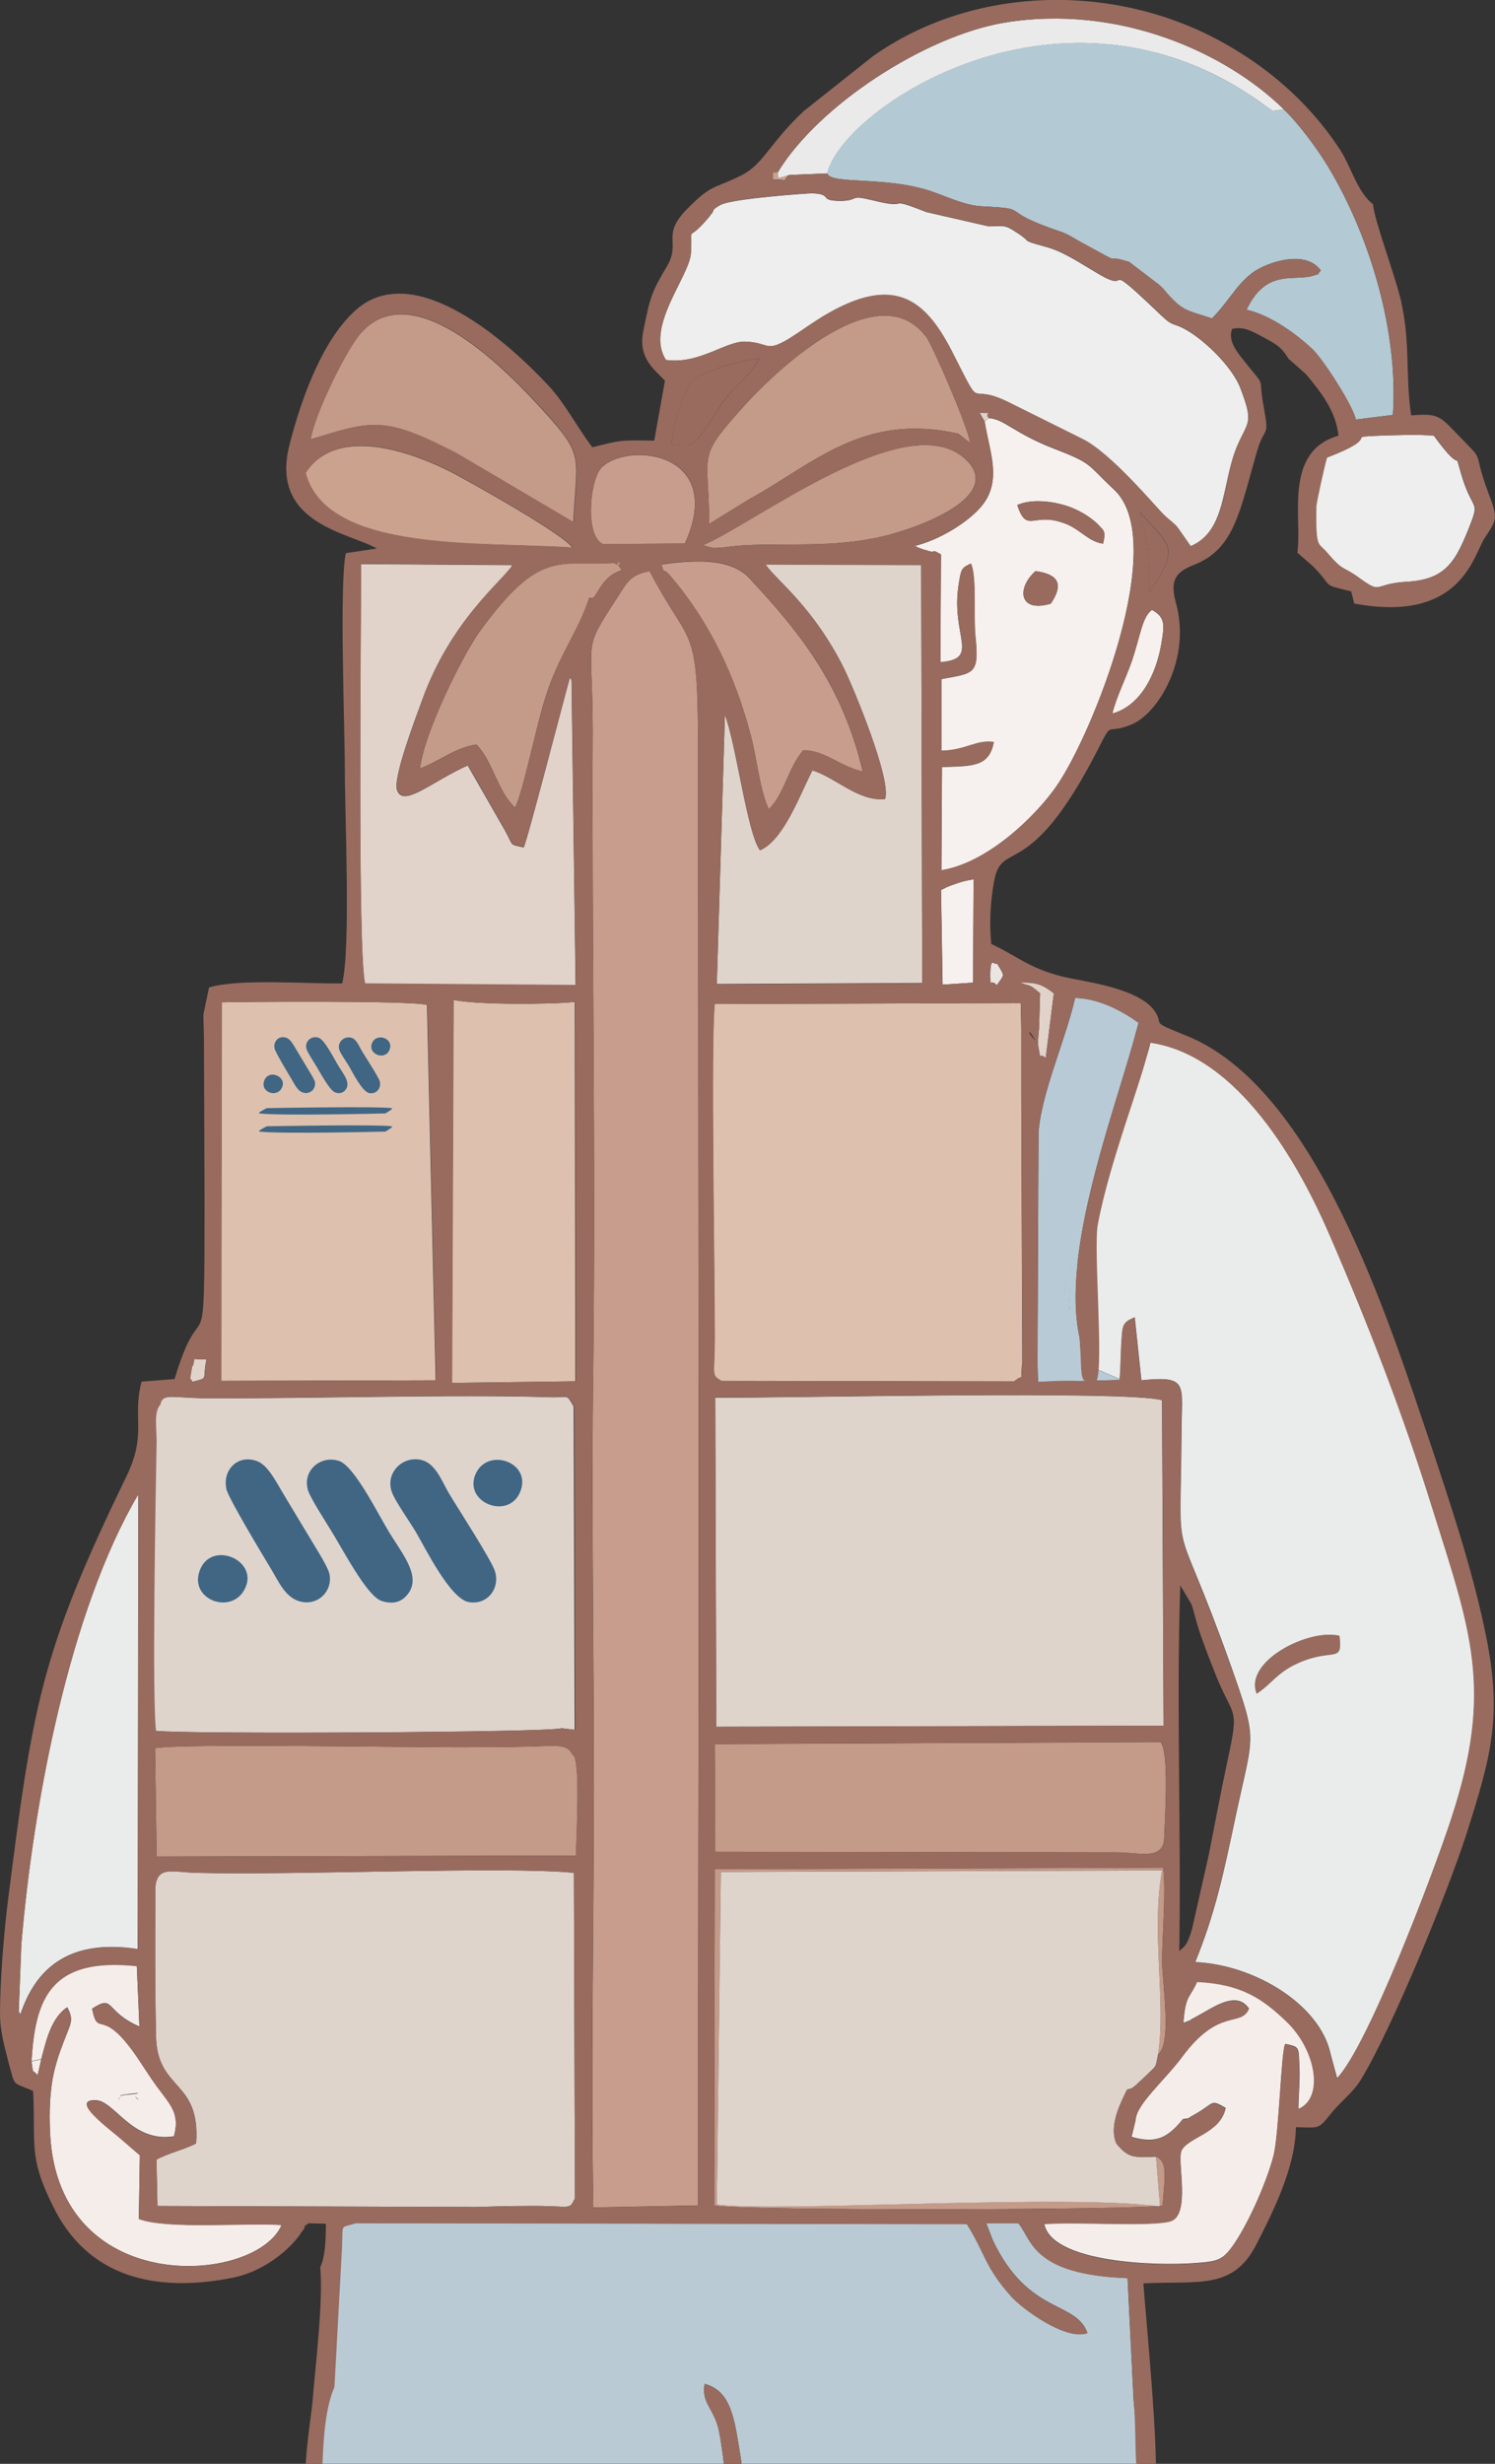<?xml version="1.0" encoding="UTF-8"?>
<svg id="_Слой_1" data-name="Слой 1" xmlns="http://www.w3.org/2000/svg" viewBox="0 0 132.67 218.52">
  <rect x="0" y="0" width="132.67" height="218.52" fill="#333333" stroke="none"/>
  <defs>
    <style>
      .cls-1 {
        fill: #b9cad4;
      }

      .cls-1, .cls-2, .cls-3, .cls-4, .cls-5, .cls-6, .cls-7, .cls-8, .cls-9, .cls-10, .cls-11, .cls-12, .cls-13, .cls-14, .cls-15, .cls-16, .cls-17, .cls-18, .cls-19, .cls-20 {
        fill-rule: evenodd;
      }

      .cls-21 {
        fill: #c49b89;
      }

      .cls-2 {
        fill: #e1d2ca;
      }

      .cls-3 {
        fill: #eaeaea;
      }

      .cls-4 {
        fill: #edeeed;
      }

      .cls-5 {
        fill: #c99d8d;
      }

      .cls-6 {
        fill: #b8cad5;
      }

      .cls-7 {
        fill: #eaeceb;
      }

      .cls-8 {
        fill: #ebe5e2;
      }

      .cls-9 {
        fill: #406684;
      }

      .cls-10 {
        fill: #caa28e;
      }

      .cls-11 {
        fill: #c49a89;
      }

      .cls-12 {
        fill: #f6f1ee;
      }

      .cls-13 {
        fill: #986b5e;
      }

      .cls-14 {
        fill: #f5edea;
      }

      .cls-15, .cls-22 {
        fill: #ded4cc;
      }

      .cls-16 {
        fill: #ded2c9;
      }

      .cls-23 {
        fill: #55392e;
      }

      .cls-17 {
        fill: #b3c9d3;
      }

      .cls-18 {
        fill: #ddc1ae;
      }

      .cls-19 {
        fill: #ded4cb;
      }

      .cls-20 {
        fill: #583d32;
      }
    </style>
  </defs>
  <path class="cls-23" d="m91.89,92.29c-.38-.62-.45-.72-.57-.77,0,.16.13.39.57.77Z"/>
  <path class="cls-5" d="m57.65,50.66c-1.71.32-1.98.95-2.84,2.3-3.2,4.92-2.21,3.34-2.21,11.86-.09,18.68.27,37.49.05,56.12-.18,12.45.05,24.95.05,37.4s-.27,24.95-.05,37.44l9.29-.18c0-24.9.09-49.76.05-74.66l-.05-55.8c-.05-10.01-.77-7.71-4.29-14.48h0Z"/>
  <path class="cls-19" d="m63.56,153.15l39.7-.09-.14-28.87c-2.93-.9-33.74-.18-39.65-.23l.09,29.19Z"/>
  <path class="cls-17" d="m73.4,15.38c.36,1.04,5.37.18,9.47,1.67,1.53.54,2.89,1.22,4.47,1.26,4.33.23.99.27,6.59,2.17.86.27,1.31.63,1.98.99,4.47,2.44,1.53.9,4.29,1.76l2.66,2.03c.59.54.27.27.72.77,1.44,1.62,1.8,1.49,3.97,2.21,1.49-1.49,2.12-2.93,3.61-4.06,1.31-.95,4.74-2.08,6.05-.18-.5.5.14.18-.68.45-1.71.54-4.15-.68-5.91,3.02,2.21.5,4.6,2.3,5.91,3.56.95.95,3.52,4.92,3.79,6.18l3.29-.41c.5-7.26-1.98-15.65-5.59-21.74-1.04-1.8-2.93-4.29-4.11-5.37l-.95.14s-.99-.68-1.13-.77c-17.5-12.5-37.04.45-38.44,6.32h0Z"/>
  <path class="cls-4" d="m59.1,31.93c3.02.41,5.37-1.76,7.13-1.62,2.08.09,1.67.99,3.79-.27.95-.59,1.85-1.26,3.02-1.98,6.45-3.88,9.2-1.4,11.64,3.52,2.71,5.32.95,2.12,5.01,4.2l6.36,3.16c2.57,1.26,6.59,6.14,7.31,6.81.5.45.86.68,1.17,1.08l1.13,1.62c3.2-1.35,2.75-5.59,4.11-8.84.95-2.26,1.53-1.98.32-5.14-.68-1.85-3.07-4.2-4.78-5.19-1.17-.68-1.17-.27-2.17-1.22-6-5.73-2.12-1.58-6-3.97-1.53-.9-2.89-1.85-4.56-2.26-2.08-.59-.9-.27-2.3-1.17-1.17-.77-1.08-.59-2.57-.59l-5.5-1.26c-3.88-1.53-1.13-.14-4.74-1.04-2.21-.54-1.13,0-2.8.05-2.17,0-.63-.59-2.62-.68-.18,0-7.04.45-8.12,1.04-.81.45-.5.41-.77.77-.05.05-.14.14-.18.23-2.21,2.66-1.49.41-1.67,3.29-.14,2.08-4.11,6.59-2.21,9.47h0Z"/>
  <path class="cls-2" d="m41.5,67.89c-3.2,1.44-5.73,3.79-6.27,2.17-.36-1.13,1.67-6.41,2.17-7.8,2.57-7.26,7.22-10.74,8.08-12.14l-13.44-.09c0,5.37-.32,34.83.36,37.22l18.68.14-.36-26.98c0-.18-.09-.23-.14-.32-.45,1.53-3.83,14.66-4.11,15.07-1.31-.32-.86-.05-1.62-1.44l-3.34-5.82Z"/>
  <path class="cls-19" d="m67.94,50.07c.95,1.4,4.2,3.7,6.95,9.2.9,1.85,4.24,9.92,3.65,11.59-2.35.27-4.42-1.94-6.45-2.53-1.08,2.08-2.53,6.18-4.65,7.08-1.13-1.49-2.12-9.47-3.11-12l-.72,23.86,18.23-.09-.09-37.08-13.8-.05Z"/>
  <path class="cls-12" d="m93.25,53.54c-2.89.86-3.02-1.44-1.35-2.89,1.94.27,2.57,1.08,1.35,2.89h0Zm1.08-7.17c-2.66-.95-3.2.99-4.06-1.58,1.53-.68,3.92-.23,5.23.41.77.36,1.35.77,1.85,1.22.63.68.81.63.54,1.8-1.35-.18-2.12-1.4-3.56-1.85h0Zm-6.59-9.29l-.36.32c.41,2.62,1.58,5.19-.23,7.44-1.13,1.4-3.74,3.07-6.09,3.61.09.05.27-.05.32.09l.63.23c.09,0,.23.05.32.09.9.27.14-.27,1.17.32l-.05,9.56c3.61-.32.9-2.3,1.62-6.9.23-1.4.23-1.44,1.08-1.85.54.99.23,4.87.41,6.45.36,3.43-.14,3.25-3.02,3.79v6.36c2.21-.05,3.07-.99,4.65-.77-.41,2.21-1.89,2.12-4.6,2.21l-.05,9.16c4.2-.68,8.44-4.92,10.2-7.44,3.16-4.51,10.11-21.74,5.1-26.35-2.35-2.17-1.8-2.26-5.19-3.56-3.74-1.44-4.56-2.71-5.91-2.75h0Z"/>
  <path class="cls-7" d="m1.8,178.68c1.49-4.51,4.74-6.68,10.42-5.82l.05-40.33c-6.14,10.42-9.34,27.47-10.38,39.92l-.23,5.95s.09.18.14.27h0Z"/>
  <path class="cls-11" d="m27.56,38.97c5.5-1.67,6.45-2.12,12.99,1.26l10.33,6.09c.27-5.82,1.04-5.82-2.53-9.74-2.98-3.29-11.5-12.36-16.29-7.08-1.26,1.35-4.15,7.22-4.51,9.47h0Z"/>
  <path class="cls-4" d="m117.74,40.59c-.14.36-.95,4.02-.95,4.33-.05,3.7.14,3.16.9,4.02,1.62,1.89,1.31,1.13,3.02,2.39,1.94,1.4,1.17.45,4.06.27,3.65-.18,4.47-1.89,5.82-5.37.68-1.85,0-.99-.95-4.29-.68-2.35.36.5-2.39-3.29-.95-.14-4.06-.05-5.1,0-2.93.14.63,0-4.42,1.94h0Z"/>
  <path class="cls-5" d="m68.21,71.77c1.4-1.31,1.71-3.65,3.07-5.23,2.03.05,3.07,1.35,5.28,1.89-1.8-7.71-5.68-12.45-10.06-17.14-1.71-1.85-5.01-1.62-7.8-1.22.41,1.22-.09,0,.77.99,3.52,4.11,5.77,8.89,7.17,14.21.54,2.03.77,4.74,1.58,6.5h0Z"/>
  <path class="cls-10" d="m27.11,41.95c1.89,7.22,15.97,6.05,23.68,6.63-.81-1.22-8.89-5.73-10.78-6.72-3.83-1.94-10.2-4.06-12.9.09h0Z"/>
  <path class="cls-11" d="m62.39,48.35l.59.18c.68.09-.18.09.86.05.36,0,1.13-.14,1.71-.18,3.83-.27,7.58.18,11.86-.63,3.11-.54,12.18-3.61,8.17-7.13-5.19-4.6-18.59,5.77-23.19,7.71h0Z"/>
  <path class="cls-3" d="m69.07,15.2c-.18.9.18.5.99.32l3.34-.14c1.4-5.86,20.93-18.81,38.44-6.32.14.09,1.08.77,1.13.77l.95-.14c-5.05-4.96-14.57-9.38-24.86-7.67-7.04,1.22-16.38,7.31-19.98,13.17h0Z"/>
  <path class="cls-22" d="m50.93,166.1c-6.18-.59-24.45.23-33.52,0-2.03-.05-3.38-.63-3.61,1.13-.05,4.38-.05,8.93.04,13.26.05,5.01,3.97,3.88,3.56,9.61-.77.45-2.57.9-3.52,1.44l.09,4.11,28.29.09c1.53-.05,3.02-.09,4.56-.09,3.92-.05,3.65.45,4.2-.68l-.09-28.87Z"/>
  <path class="cls-5" d="m60.77,48.22c3.74-8.21-5.23-9.11-7.44-6.68-.99,1.13-1.44,6,.18,6.72l7.26-.05h0Z"/>
  <path class="cls-11" d="m50.8,155.63c-.5-1.13-1.85-.72-4.33-.72-1.53.05-3.07.05-4.6.05-5.46.04-25.71-.36-28.11.09l.14,9.61,37.22-.09c0-1.26.45-8.84-.32-8.93Z"/>
  <path class="cls-11" d="m102.99,154.5l-39.56.18.04,9.56,35.68.05c1.8,0,3.83.68,4.15-.99.05-1.67.5-7.94-.32-8.8Z"/>
  <path class="cls-11" d="m102.59,191.27l.36,4.42c-8.21-1.17-34.29.54-39.34-.18l.36-29.5,39.16-.14c-.99,5.32.36,11.68-.36,16.33,1.26-.95.36-6.36.36-8.21,0-2.39.36-6.09.09-8.35l-39.79.14-.05,29.82c2.03.5,38.57.41,39.79,0,.18-2.48.5-3.88-.59-4.33h0Z"/>
  <path class="cls-15" d="m100.87,184.87s.77-.72.77-.72c1.08-1.08.86-.63,1.13-1.94.72-4.65-.63-11.01.36-16.33l-39.16.14-.36,29.5c5.05.72,31.13-.99,39.34.18l-.36-4.42c-1.89.05-2.44.18-3.52-1.17-.68-1.58.36-3.56.95-4.78.63-.18.18.05.86-.45Z"/>
  <path class="cls-13" d="m59.55,39.38c1.89.18,1.85.63,4.2-3.11,1.17-1.94,2.66-2.66,3.65-4.47-1.35.05-5.01,1.13-5.86,1.89-1.04.95-1.67,4.06-1.98,5.68h0Z"/>
  <path class="cls-12" d="m83.64,87.33l2.71-.18.05-9.16c-.59.09-.95.18-1.49.36-.36.14-.54.18-.86.32l-.54.27.14,8.39Z"/>
  <path class="cls-20" d="m38.93,197.9c-1.22,1.85-1.62,3.11-3.02,4.47-1.13,1.08-2.57,2.44-4.33,2.93-.86.9-.45.05-.99,1.58,2.44.23,4.87-1.89,6-3.07,1.58-1.62,2.75-3.11,3.74-5.37l-1.4-.54Z"/>
  <path class="cls-12" d="m98.71,63.29c2.57-.72,3.88-3.56,4.33-6.09.32-1.85.36-2.44-.81-3.11-.86.63-.99,2.12-1.76,4.47-.54,1.58-1.44,3.34-1.76,4.74h0Z"/>
  <path class="cls-6" d="m101.05,90.72c-1.31-.95-3.43-2.17-5.64-2.21-.86,3.74-2.98,8.39-3.25,11.91l-.09,20.53.05,1.62,7.4-.18-2.62-1.13c-.54-.95-.14.09-.54-1.26l-.14-.32c-.45-.27-.27.59-.41-1.04-.41-1.81-.43-3.91-.23-6.14.05-.12.09-.23.14-.36-.04.03-.08.05-.12.08.72-7.07,3.81-15.43,5.17-20.52l.27-.99Zm-6.5,23.07c0-.11.02-.23.03-.32-.01.09-.02.21-.03.32Zm-.04,1.06c0-.31,0-.58.02-.81-.01.23-.02.49-.02.81Zm.28-2.05s-.05.09-.07.14c.02-.05.05-.1.07-.14Zm-.13.27c-.02.05-.03.13-.04.2.01-.07.03-.14.04-.2Zm.23,1.94c-.02.19-.03.39-.03.57,0-.19,0-.38.03-.57Zm.31,2.23c.06.17.12.34.2.53-.08-.18-.14-.35-.2-.53Zm-.33-1.53c0,.19.02.38.06.57-.03-.19-.05-.38-.06-.57Zm.09.72c.04.18.08.37.14.57-.06-.2-.1-.38-.14-.57Zm.31-3.07c.09-.26.19-.55.31-.85-.12.3-.22.58-.31.85Zm-.37,1.53c.02-.2.07-.4.11-.61-.05.21-.09.41-.11.61Zm.14-.73c.05-.22.12-.45.2-.69-.08.24-.15.47-.2.69Zm-.2-1.41c.18-.21.43-.28.77-.52-.34.24-.59.32-.77.52Z"/>
  <path class="cls-13" d="m111.52,150.22c1.26-.81,1.8-1.85,3.56-2.66,3.2-1.49,4.11.09,3.79-2.48-2.71-.68-8.53,2.26-7.35,5.14h0Z"/>
  <path class="cls-13" d="m90.27,44.79c.86,2.57,1.4.63,4.06,1.58,1.44.45,2.21,1.67,3.56,1.85.27-1.17.09-1.13-.54-1.8-.5-.45-1.08-.86-1.85-1.22-1.31-.63-3.7-1.08-5.23-.41h0Z"/>
  <path class="cls-13" d="m101.95,52.55c2.98-4.2,1.71-4.2-.81-7.13.14,1.22.5,1.76.68,2.98.23,1.49.09,2.71.14,4.15h0Z"/>
  <path class="cls-15" d="m50.93,124.78c-.72-1.22-.32-.81-2.17-.86-8.3-.27-21.47.14-30.59.09-2.98-.05-3.74-.45-3.97.54-.63.63-.36,2.03-.36,3.25-.09,5.23-.41,23.01-.05,25.71,3.2.32,35.05.14,36.04-.23l1.17.14-.09-28.65Z"/>
  <path class="cls-13" d="m93.25,53.54c1.22-1.8.59-2.62-1.35-2.89-1.67,1.44-1.53,3.74,1.35,2.89h0Z"/>
  <path class="cls-2" d="m92.21,91.17s-.14,1.35-.09,1.53c.32,1.67-.05.54.68,1.13l.72-5.73c-1.04-.81-1.58-.99-3.02-.95,1.13.41.72.05,1.8.95l-.09,3.07Z"/>
  <g>
    <path class="cls-21" d="m82.2,29.9c-4.29-5.77-13.58,3.11-16.69,6.68-3.65,4.15-2.62,3.56-2.57,9.88l3.52-2.17c5.64-3.07,10.11-7.76,18.59-5.82l1.04.81c-.14-1.31-3.34-8.66-3.88-9.38Z"/>
    <path class="cls-21" d="m54.45,49.93c-4.87.27-6.54-1.26-11.86,6.05-1.53,2.12-4.96,9.02-5.32,12.18,1.71-.63,3.07-1.85,5.01-2.12,1.49,1.53,1.89,4.2,3.43,5.59.72-1.44,1.89-7.26,2.62-9.56,1.22-3.97,2.93-5.91,3.97-9.07.72.45.72-1.76,2.89-2.44-.17-.23-.27-.39-.33-.5-.09-.02-.22-.06-.39-.13Z"/>
    <path class="cls-21" d="m54.84,50.06c.65.15-.32-.62,0,0h0Z"/>
  </g>
  <path class="cls-2" d="m18.32,120.58l-1.08-.05c-.18,1.13-.14.14-.27,1.08-.18,1.04-.09.45.09.95,1.53-.41.86-.09,1.26-1.98h0Z"/>
  <path class="cls-8" d="m88.47,87.38c.63-.99.77-.68,0-1.94-.23.27-.59-.81-.59,1.13.05,1.22-.09.14.59.81h0Z"/>
  <g>
    <path class="cls-18" d="m40.24,88.68l-.14,33.97,10.96-.14-.05-33.65c-2.03.23-8.8.27-10.78-.18Z"/>
    <path class="cls-18" d="m90.72,120.94l-.09-23.68v-6.09l-.05-2.21h-.59s0-.09,0-.09c-.04.04-.09.06-.13.09h0c-1.53,1.17-3.07.67-6.36.67,3.29,0,4.83.5,6.36-.67l-26.44.09c-.36,3.43,0,23.1,0,29.59,0,3.43-.36,3.25.59,3.83l25.98.05c1.04-.86.5.32.72-1.58Z"/>
    <path class="cls-18" d="m19.67,88.91l-.05,33.56,19.04-.05-.77-33.29c-1.31-.41-17.28-.27-18.23-.23Z"/>
  </g>
  <g>
    <path class="cls-14" d="m12.32,196.78l.09-5.64-1.62-1.4c-.95-.86-4.74-3.56-2.26-3.47,1.67.09,3.2,3.79,6.9,3.2.5-1.76-.14-2.62-.99-3.74-.81-1.04-1.17-1.62-1.89-2.71-3.56-5.5-3.79-2.08-4.38-4.87,2.03-1.31,1.08.23,4.2,1.58l-.23-5.37c-7.62-.81-9.02,2.84-9.34,8.44l.86-.18c.45-1.67.86-3.61,2.3-4.6.63,1.08.27,1.53-.14,2.62-.32.81-.59,1.49-.81,2.3-.54,1.8-.63,3.65-.59,5.55.18,15.47,18.32,14.17,20.57,8.84-3.11-.23-10.2.41-12.68-.54Zm-.06-10.57c-.19-.13-.25-.24-.25-.32.02.08.09.17.26.29,0,.01-.01.02-.02.03Zm-.93-.48c1.18-.11.99-.15.81-.04-.13.02-.37.05-.81.09-.97.09-.48.13-.83.43,0,0-.01-.01-.02-.02.41-.32-.14-.36.86-.45Z"/>
    <path class="cls-14" d="m114.13,179.23c-2.03-1.94-3.93-3.29-7.89-3.47-.68,1.53-1.04,1.17-1.22,3.65,1.26-.5.23-.09.95-.45.5-.27.23-.14.81-.45,1.53-.9,3.11-1.76,4.06-.36-.72,1.67-2.62-.18-5.91,4.24-1.53,2.08-4.11,4.24-4.15,5.64l-.36,1.49c2.17.63,3.2.09,4.56-1.58.77-.14.14.09.95-.36,1.94-1.08,1.4-1.44,2.84-.63-.45,2.26-3.34,2.57-3.92,3.79-.41.9.81,5.59-.9,6.23-1.53.54-8.44.05-11.28.27.68,3.47,10.06,3.74,13.4,3.47,2.08-.14,2.48-.27,3.52-1.8,1.26-1.89,2.8-5.32,3.43-7.71.5-1.94.68-9.34,1.04-9.92,1.35.27,1.17.27,1.26,2.21.05,1.08-.09,2.39-.09,3.56,2.39-.99,1.53-5.37-1.08-7.8Z"/>
    <path class="cls-14" d="m3.34,184.05l.32-1.4-.86.18c.18,1.26,0,.59.54,1.22Z"/>
  </g>
  <g>
    <path class="cls-7" d="m99.52,122.38l-.16-.07c0,.09-.01.16-.02.25l.18-.18Z"/>
    <path class="cls-7" d="m127.13,133.8c-2.57-8.3-5.73-16.42-9.07-24.14-2.71-6.32-8.12-16.06-15.97-17.19-.68,3.29-3.83,7.49-4.91,13.26-.41,2.21-.14,13.53-.81,14.26.41,1.35,0,.32.54,1.26l2.46,1.06c.1-1.18.08-2.14.16-3.31.09-1.49.09-1.71,1.17-2.17l.59,5.59c4.29-.45,3.56.41,3.56,4.6-.09,12.9-.86,6.04,4.33,20.57,2.48,7.04,2.08,5.95.45,13.62-1.08,5.1-1.8,8.48-3.56,12.81,5.23.23,11.05,3.74,12,8.12l.59,2.17c2.75-2.84,8.57-18.23,10.15-23.05,3.79-11.46,1.71-16.69-1.67-27.47Zm-12.05,13.76c-1.76.81-2.3,1.85-3.56,2.66-1.17-2.89,4.65-5.82,7.35-5.14.32,2.57-.59.99-3.79,2.48Z"/>
  </g>
  <path class="cls-10" d="m70.06,15.51c-.81.18-1.17.59-.99-.32-.63.41-.45-.59-.5.72,1.71.05.72.23,1.49-.41h0Z"/>
  <path class="cls-16" d="m87.38,37.39l.36-.32c-.45-.54.72-.41-.81-.45l.45.77Z"/>
  <g>
    <path class="cls-9" d="m34.79,132.38c.3.79,1.6,2.63,2.1,3.47.89,1.52,3.07,5.96,4.71,6.24,1.62.28,2.77-1.15,2.34-2.69-.24-.91-3.39-5.76-4.12-6.99-.61-1.03-1.19-2.73-2.55-2.95-1.66-.3-3.11,1.27-2.48,2.91h0Z"/>
    <path class="cls-9" d="m27.29,132.04c.2.77,1.56,2.83,2,3.56,1.09,1.74,3.25,5.94,4.55,6.38.87.3,1.6.16,2.1-.32,1.66-1.6-.1-3.64-1.37-5.7-1.07-1.76-3.15-6-4.52-6.4-1.66-.5-3.15.89-2.75,2.48h0Z"/>
    <path class="cls-9" d="m20.08,132.04c.18.83,3.23,5.88,3.9,6.99.73,1.21,1.29,2.57,2.53,2.97,1.58.51,3.03-.79,2.73-2.38-.08-.44-.71-1.52-.91-1.84l-3.09-5.13c-.67-1.09-1.41-2.67-2.4-3.05-1.74-.67-3.11.79-2.75,2.44h0Z"/>
    <path class="cls-9" d="m21.8,140.76c1.03-2.42-2.99-4.12-4.04-1.56-1.11,2.71,2.95,4.16,4.04,1.56h0Z"/>
    <path class="cls-9" d="m46.2,132.22c.95-2.59-3.01-3.9-4.02-1.43-1.03,2.53,3.05,4.08,4.02,1.43h0Z"/>
  </g>
  <g>
    <path class="cls-9" d="m30.12,93.15c.12.31.62,1.03.82,1.36.35.59,1.2,2.33,1.84,2.44.63.11,1.08-.45.92-1.05-.09-.36-1.33-2.25-1.61-2.73-.24-.4-.47-1.07-.99-1.15-.65-.12-1.22.5-.97,1.14h0Z"/>
    <path class="cls-9" d="m27.19,93.01c.08.3.61,1.11.78,1.39.43.68,1.27,2.32,1.78,2.49.34.12.62.06.82-.13.65-.62-.04-1.42-.54-2.23-.42-.69-1.23-2.34-1.77-2.5-.65-.2-1.23.35-1.07.97h0Z"/>
    <path class="cls-9" d="m24.37,93.01c.07.32,1.26,2.3,1.52,2.73.28.47.51,1,.99,1.16.62.2,1.18-.31,1.07-.93-.03-.17-.28-.59-.36-.72l-1.21-2.01c-.26-.43-.55-1.04-.94-1.19-.68-.26-1.22.31-1.07.96h0Z"/>
    <path class="cls-9" d="m25.04,96.42c.4-.95-1.17-1.61-1.58-.61-.43,1.06,1.15,1.63,1.58.61h0Z"/>
    <path class="cls-9" d="m34.58,93.08c.37-1.01-1.18-1.52-1.57-.56-.4.99,1.19,1.59,1.57.56h0Z"/>
  </g>
  <path class="cls-9" d="m34.2,98.75s-9.3.23-11.18,0c-.24-.03.66-.47.66-.47,0,0,9.72-.18,11.08,0,.22.03-.56.47-.56.47Z"/>
  <path class="cls-9" d="m34.2,100.36s-9.3.23-11.18,0c-.24-.03.66-.47.66-.47,0,0,9.72-.18,11.08,0,.22.03-.56.47-.56.47Z"/>
  <path class="cls-1" d="m64.24,218.52c-.13-1.06-.27-2.13-.45-2.98-.41-1.89-1.58-2.44-1.26-4.11,2.44.63,2.66,3.34,3.16,6.27.05.28.08.55.12.81h35.3c-.14-1.48-.33-3.59-.51-5.6l-.54-10.87c-8.53-.32-8.48-3.43-9.7-4.87h-2.84l.59,1.53c3.16,6.63,7.35,5.32,8.39,8.21-1.94.72-5.86-2.21-6.77-3.25-2.35-2.62-2.26-3.74-3.93-6.41l-54.23-.09c-1.4.45-1.17-.05-1.22,1.99-.76,1.84-.84,6.06-.84,6.06.04.04-.89,8.67-1.02,13.3h35.73Z"/>
  <path class="cls-13" d="m64.24,218.52h1.57c-.04-.27-.07-.54-.12-.81-.5-2.93-.72-5.64-3.16-6.27-.32,1.67.86,2.21,1.26,4.11.17.85.32,1.92.45,2.98Z"/>
  <path class="cls-13" d="m126.99,128.2c-3.88-11.5-10.24-31.67-21.65-36.32-3.47-1.4-1.99-.86-2.84-2.16-1.17-1.76-4.74-2.44-7.4-2.93-3.61-.72-4.69-1.94-7.13-3.07-.18-1.8-.09-3.65.23-5.46.68-4.01,3.02.32,9.2-11.73,1.44-2.84.63-1.26,3.07-2.3,2.26-.95,5.28-5.73,3.88-10.78-.54-1.94-.05-2.71,1.58-3.34,3.61-1.4,4.06-4.69,5.59-9.97.68-2.48,1.17-1.13.63-4.02-.54-2.89.27-1.62-1.49-3.79-.63-.81-1.8-2.03-1.31-3.16,1.04-.23,1.71.18,2.89.81,1.35.72,1.53.95,2.12,1.85l1.53,1.35c1.31,1.58,2.66,3.25,2.89,5.46-4.92,1.4-3.2,7.35-3.65,10.38l1.35,1.17c1.98,1.98.63,1.58,3.43,2.26l.27,1.08c9.47,1.76,10.56-4.24,11.55-5.77,1.08-1.67,1.26-1.67.36-4.02-1.67-4.47.14-2.21-3.34-5.82-1.13-1.17-1.58-1.22-3.52-1.08-.54-3.65-.04-6.32-.9-10.15-.5-2.21-2.39-7.17-2.48-8.57-1.4-1.08-1.98-3.38-2.89-4.78-2.93-4.51-7.13-8.03-12.09-10.42-9.2-4.38-20.84-3.97-29.41,2.07l-6.14,4.87c-3.07,2.89-3.52,4.65-5.5,5.68-2.53,1.26-2.62.77-4.69,2.84-2.62,2.57-.59,3.02-1.99,5.32-1.31,2.21-1.44,2.62-2.03,5.55-.54,2.44.86,3.43,1.9,4.51l-.95,5.32c-3.11-.05-2.89-.05-5.5.59-1.44-1.94-2.39-3.83-3.83-5.41-3.43-3.7-11.86-11.37-17.1-6.81-2.84,2.48-4.78,7.44-5.95,12.04-1.76,6.99,5.37,7.76,7.76,9.16l-2.75.41c-.59,2.75-.09,15.43-.09,19.17,0,4.11.54,15.74-.23,18.99-3.16.05-9.16-.45-11.82.36l-.5,2.39c0,.72.05,1.58.05,2.3l.05,14.12c0,16.33-.09,7.4-2.66,15.92l-2.93.23c-.86,3.34.54,4.6-1.4,8.53-7.58,15.61-8.26,20.21-10.51,37.94C.32,171.78,0,175.84,0,178.59,0,180.22.45,181.66.77,182.97c.63,2.21.23,1.62,2.17,2.48.23,4.83-.41,5.82,1.71,10.11,3.11,6.5,9.25,7.8,16.02,6.45,2.26-.45,4.51-1.94,5.86-3.7.05-.09.27-.41.32-.45.54-.72-.32-.05.54-.68l1.53.05c0,1.26-.05,2.98-.5,3.83.27,3.07-.41,8.57-.68,11.86-.06.84-.48,3.39-.61,5.6h1.49c.09-2.48.29-5.06,1.06-6.81l.68-12.54c.05-2.03-.18-1.53,1.22-1.99l54.23.09c1.67,2.66,1.58,3.79,3.93,6.41.9,1.04,4.83,3.97,6.77,3.25-1.04-2.89-5.23-1.58-8.39-8.21l-.59-1.53h2.84c1.22,1.44,1.17,4.56,9.7,4.87l.54,10.87c.17,1.96.12,3.96.22,5.6h1.75c-.08-5.01-.95-13.56-1.11-16.02,5.01-.23,7.99.59,10.06-3.52,1.35-2.66,3.43-6.68,3.47-10.33,2.21.04,1.94.23,3.2-1.31.81-.99,1.85-1.76,2.53-2.84,2.8-4.56,7.71-16.6,9.43-21.92,2.17-6.86,3.25-10.47,1.58-18.14-1.13-5.41-3.07-11.19-4.74-16.24Zm-33.47-40.11l-.72,5.73c-.72-.59-.36.54-.68-1.13-.05-.18.09-1.49.09-1.53l.09-3.07c-1.08-.9-.68-.54-1.8-.95,1.44-.05,1.98.14,3.02.95Zm-29.95,65.05l-.09-29.19c5.91.05,36.72-.68,39.65.23l.14,28.87-39.7.09Zm39.74,10.15c-.32,1.67-2.35.99-4.15.99l-35.68-.05-.05-9.56,39.56-.18c.81.86.36,7.13.32,8.8Zm-11.98-71.78c.12.05.19.16.57.77-.43-.38-.57-.62-.57-.77Zm-2.86-6.08c.77,1.26.63.95,0,1.94-.68-.68-.54.41-.59-.81,0-1.94.36-.86.59-1.13Zm5.28-15.7c-1.76,2.53-6,6.77-10.2,7.44l.05-9.16c2.71-.09,4.2,0,4.6-2.21-1.58-.23-2.44.72-4.65.77v-6.36c2.89-.54,3.38-.36,3.02-3.79-.18-1.58.14-5.46-.41-6.45-.86.41-.86.45-1.08,1.85-.72,4.6,1.99,6.59-1.62,6.9l.05-9.56c-1.04-.59-.27-.05-1.17-.32-.09-.04-.23-.09-.32-.09l-.63-.23c-.05-.14-.23-.05-.32-.09,2.35-.54,4.96-2.21,6.09-3.61,1.8-2.26.63-4.83.23-7.44l-.45-.77c1.53.04.36-.09.81.45,1.35.05,2.17,1.31,5.91,2.75,3.38,1.31,2.84,1.4,5.19,3.56,5.01,4.6-1.94,21.83-5.1,26.35Zm-7.35,8.26l-.05,9.16-2.71.18-.14-8.39.54-.27c.32-.14.5-.18.86-.32.54-.18.9-.27,1.49-.36Zm-23.41-29.46l-.59-.18c4.6-1.94,18-12.32,23.19-7.71,4.02,3.52-5.05,6.59-8.17,7.13-4.29.81-8.03.36-11.86.63-.59.04-1.35.18-1.71.18-1.04.05-.18.05-.86-.04Zm22.06-10.06c-8.48-1.94-12.95,2.75-18.59,5.82l-3.52,2.17c-.05-6.32-1.08-5.73,2.57-9.88,3.11-3.56,12.41-12.45,16.69-6.68.54.72,3.74,8.07,3.88,9.38l-1.04-.81Zm-21.29-2.21c-2.35,3.74-2.3,3.29-4.2,3.11.32-1.62.95-4.74,1.99-5.68.86-.77,4.51-1.85,5.86-1.89-.99,1.8-2.48,2.53-3.65,4.47Zm2.75,15.02c4.38,4.69,8.26,9.43,10.06,17.14-2.21-.54-3.25-1.85-5.28-1.9-1.35,1.58-1.67,3.93-3.07,5.23-.81-1.76-1.04-4.47-1.58-6.5-1.4-5.32-3.65-10.11-7.17-14.21-.86-.99-.36.23-.77-.99,2.8-.41,6.09-.63,7.8,1.22Zm-2.17,12.14c.99,2.53,1.98,10.51,3.11,12,2.12-.9,3.56-5.01,4.65-7.08,2.03.59,4.11,2.8,6.45,2.53.59-1.67-2.75-9.74-3.65-11.59-2.75-5.5-6-7.8-6.95-9.2l13.8.05.09,37.08-18.23.09.72-23.86Zm38.71-6.23c-.45,2.53-1.76,5.37-4.33,6.09.32-1.4,1.22-3.16,1.76-4.74.77-2.35.9-3.83,1.76-4.47,1.17.68,1.13,1.26.81,3.11Zm-1.08-4.65c-.05-1.44.09-2.66-.14-4.15-.18-1.22-.54-1.76-.68-2.98,2.53,2.93,3.79,2.93.81,7.13Zm25.31-13.89c2.75,3.79,1.71.95,2.39,3.29.95,3.29,1.62,2.44.95,4.29-1.35,3.47-2.17,5.19-5.82,5.37-2.89.18-2.12,1.13-4.06-.27-1.71-1.26-1.4-.5-3.02-2.39-.77-.86-.95-.32-.9-4.02,0-.32.81-3.97.95-4.33,5.05-1.94,1.49-1.8,4.42-1.94,1.04-.05,4.15-.14,5.1,0Zm-58.2-23.46c3.61-5.86,12.95-11.95,19.98-13.17,10.29-1.71,19.8,2.71,24.86,7.67,1.17,1.08,3.07,3.56,4.11,5.37,3.61,6.09,6.09,14.48,5.59,21.74l-3.29.41c-.27-1.26-2.84-5.23-3.79-6.18-1.31-1.26-3.7-3.07-5.91-3.56,1.76-3.7,4.2-2.48,5.91-3.02.81-.27.18.05.68-.45-1.31-1.89-4.74-.77-6.04.18-1.49,1.13-2.12,2.57-3.61,4.06-2.17-.72-2.53-.59-3.97-2.21-.45-.5-.14-.23-.72-.77l-2.66-2.03c-2.75-.86.18.68-4.29-1.76-.68-.36-1.13-.72-1.98-.99-5.59-1.89-2.26-1.94-6.59-2.17-1.58-.05-2.93-.72-4.47-1.26-4.11-1.49-9.11-.63-9.47-1.67l-3.34.14c-.77.63.23.45-1.49.41.04-1.31-.14-.32.5-.72Zm-7.76,7.26c.18-2.89-.54-.63,1.67-3.29.04-.09.14-.18.18-.23.27-.36-.05-.32.77-.77,1.08-.59,7.94-1.04,8.12-1.04,1.98.09.45.68,2.62.68,1.67-.05.59-.59,2.8-.05,3.61.9.86-.5,4.74,1.04l5.5,1.26c1.49,0,1.4-.18,2.57.59,1.4.9.23.59,2.3,1.17,1.67.41,3.02,1.35,4.56,2.26,3.88,2.39,0-1.76,6,3.97.99.95.99.54,2.17,1.22,1.71.99,4.1,3.34,4.78,5.19,1.22,3.16.63,2.89-.32,5.14-1.35,3.25-.9,7.49-4.11,8.84l-1.13-1.62c-.32-.41-.68-.63-1.17-1.08-.72-.68-4.74-5.55-7.31-6.81l-6.36-3.16c-4.06-2.08-2.3,1.13-5.01-4.2-2.44-4.92-5.19-7.4-11.64-3.52-1.17.72-2.08,1.4-3.02,1.99-2.12,1.26-1.71.36-3.79.27-1.76-.14-4.11,2.03-7.13,1.62-1.89-2.89,2.08-7.4,2.21-9.47Zm-7.98,19.08c2.21-2.44,11.19-1.53,7.44,6.68l-7.26.04c-1.62-.72-1.17-5.59-.18-6.72Zm-21.25-12.05c4.78-5.28,13.31,3.79,16.29,7.08,3.56,3.93,2.8,3.93,2.53,9.74l-10.33-6.09c-6.54-3.38-7.49-2.93-12.99-1.26.36-2.26,3.25-8.12,4.51-9.47Zm-4.96,12.45c2.71-4.15,9.07-2.03,12.9-.09,1.89.99,9.97,5.5,10.78,6.72-7.71-.59-21.79.59-23.68-6.63Zm4.92,8.08l13.44.09c-.86,1.4-5.5,4.87-8.07,12.13-.5,1.4-2.53,6.68-2.17,7.8.54,1.62,3.07-.72,6.27-2.17l3.34,5.82c.77,1.4.32,1.13,1.62,1.44.27-.41,3.65-13.53,4.11-15.07.04.09.14.14.14.32l.36,26.98-18.68-.14c-.68-2.39-.36-31.85-.36-37.22Zm19.04,72.5l-10.96.14.14-33.97c1.98.45,8.75.41,10.78.18l.05,33.65Zm-31.4-33.61c.95-.04,16.92-.18,18.23.23l.77,33.29-19.04.05.05-33.56Zm-1.34,31.15s.02-.09.01-.12c0,.03,0,.07-.01.12Zm-1.36,1.56c.14-.95.09.04.27-1.08h0l1.08.05h0c-.41,1.89.27,1.58-1.26,1.99-.18-.5-.27.09-.09-.95Zm-2.75,2.93c.23-.99.99-.59,3.97-.54,9.11.04,22.29-.36,30.59-.09,1.85.04,1.44-.36,2.17.86l.09,28.65-1.17-.14c-.99.36-32.84.54-36.04.23-.36-2.71-.05-20.48.05-25.71,0-1.22-.27-2.62.36-3.25ZM1.67,178.41l.23-5.95c1.04-12.45,4.24-29.5,10.38-39.92l-.05,40.33c-5.68-.86-8.93,1.31-10.42,5.82-.04-.09-.09-.32-.14-.27Zm2.75,10.11c-.05-1.89.05-3.74.59-5.55.23-.81.5-1.49.81-2.3.41-1.08.77-1.53.14-2.62-1.44.99-1.85,2.93-2.3,4.6l-.32,1.4c-.54-.63-.36.05-.54-1.22.32-5.59,1.71-9.25,9.34-8.44l.23,5.37c-3.11-1.35-2.17-2.89-4.2-1.58.59,2.8.81-.63,4.38,4.87.72,1.08,1.08,1.67,1.89,2.71.86,1.13,1.49,1.98.99,3.74-3.7.59-5.23-3.11-6.9-3.2-2.48-.09,1.31,2.62,2.26,3.47l1.62,1.4-.09,5.64c2.48.95,9.56.32,12.68.54-2.26,5.32-20.39,6.63-20.57-8.84Zm42.41,7.13c-1.53,0-3.02.05-4.56.09l-28.29-.09-.09-4.11c.95-.54,2.75-.99,3.52-1.44.41-5.73-3.52-4.6-3.56-9.61-.09-4.33-.09-8.89-.05-13.26.23-1.76,1.58-1.17,3.61-1.13,9.07.23,27.34-.59,33.52,0l.09,28.87c-.54,1.13-.27.63-4.2.68Zm4.29-31.08l-37.22.09-.14-9.61c2.39-.45,22.65-.05,28.1-.09,1.53,0,3.07,0,4.6-.05,2.48,0,3.83-.41,4.33.72.77.09.32,7.67.32,8.93Zm1.17-111.56c-1.04,3.16-2.75,5.1-3.97,9.07-.72,2.3-1.9,8.12-2.62,9.56-1.53-1.4-1.94-4.06-3.43-5.59-1.94.27-3.29,1.49-5.01,2.12.36-3.16,3.79-10.06,5.32-12.18,5.32-7.31,6.99-5.77,11.86-6.04.18.07.3.11.39.13-.3-.59.63.14,0,0,.06.12.15.27.33.5-2.17.68-2.17,2.89-2.89,2.44Zm9.65,142.6l-9.29.18c-.23-12.5.04-24.99.04-37.44s-.23-24.95-.04-37.4c.23-18.63-.14-37.44-.05-56.12,0-8.53-.99-6.95,2.21-11.86.86-1.35,1.13-1.98,2.84-2.3,3.52,6.77,4.24,4.47,4.29,14.48l.05,55.8c.05,24.9-.05,49.76-.05,74.66Zm1.49-106.56l27.16-.09.05,2.21v6.09l.09,23.68c-.23,1.89.32.72-.72,1.58l-25.98-.04c-.95-.59-.59-.41-.59-3.83,0-6.5-.36-26.17,0-29.59Zm-.05,106.56l.05-29.82,39.79-.14c.27,2.26-.09,5.95-.09,8.35,0,1.85.9,7.26-.36,8.21-.27,1.31-.05.86-1.13,1.94,0,0-.77.68-.77.72-.68.5-.23.27-.86.45-.59,1.22-1.62,3.2-.95,4.78,1.08,1.35,1.62,1.22,3.52,1.17,1.08.45.77,1.85.59,4.33-1.22.41-37.76.5-39.79,0Zm51.83-8.53c0-1.17.14-2.48.09-3.56-.09-1.94.09-1.94-1.26-2.21-.36.59-.54,7.98-1.04,9.92-.63,2.39-2.17,5.82-3.43,7.71-1.04,1.53-1.44,1.67-3.52,1.8-3.34.27-12.72,0-13.4-3.47,2.84-.23,9.74.27,11.28-.27,1.71-.63.5-5.32.9-6.23.59-1.22,3.47-1.53,3.92-3.79-1.44-.81-.9-.45-2.84.63-.81.45-.18.23-.95.36-1.35,1.67-2.39,2.21-4.56,1.58l.36-1.49c.04-1.4,2.62-3.56,4.15-5.64,3.29-4.42,5.19-2.57,5.91-4.24-.95-1.4-2.53-.54-4.06.36-.59.32-.32.18-.81.45-.72.36.32-.05-.95.45.18-2.48.54-2.12,1.22-3.65,3.97.18,5.86,1.53,7.89,3.47,2.62,2.44,3.47,6.81,1.08,7.8Zm-10.47-46.47l.99,1.67c.23.63.36,1.31.59,2.03.41,1.31.95,2.66,1.44,3.92,1.67,4.29,2.26,2.89,1.22,7.71-.59,2.71-1.17,5.82-1.71,8.57l-1.49,6.59c-.45,1.49-.63,1.49-1.13,1.94.18-10.69-.27-21.97.09-32.44Zm24.05,20.66c-1.58,4.83-7.4,20.21-10.15,23.05l-.59-2.17c-.95-4.38-6.77-7.9-12-8.12,1.76-4.33,2.48-7.71,3.56-12.81,1.62-7.67,2.03-6.59-.45-13.62-5.19-14.53-4.42-7.67-4.33-20.57,0-4.2.72-5.05-3.56-4.6l-.59-5.59c-1.08.45-1.08.68-1.17,2.17-.09,1.2-.05,2.17-.17,3.39l-2.01.05s-.11,0-.25,0l-.82.02s0,0,0,0c-.15,0-.26,0-.27.01-2.03-.08-3.88.09-3.88.09l-.05-1.62.09-20.53c.27-3.52,2.39-8.17,3.25-11.91,2.21.05,4.33,1.26,5.64,2.21l-.27.99c-1.8,6.77-6.68,19.31-4.96,26.93.18,2.53.03,3.5.44,3.82.24,0,.59,0,.82-.01h.25c.63-1.4-.29-11.69.1-13.83,1.08-5.77,3.97-12.84,4.65-16.14,7.85,1.13,13.26,10.87,15.97,17.19,3.34,7.71,6.5,15.83,9.07,24.14,3.38,10.78,5.46,16.01,1.67,27.47Z"/>
</svg>